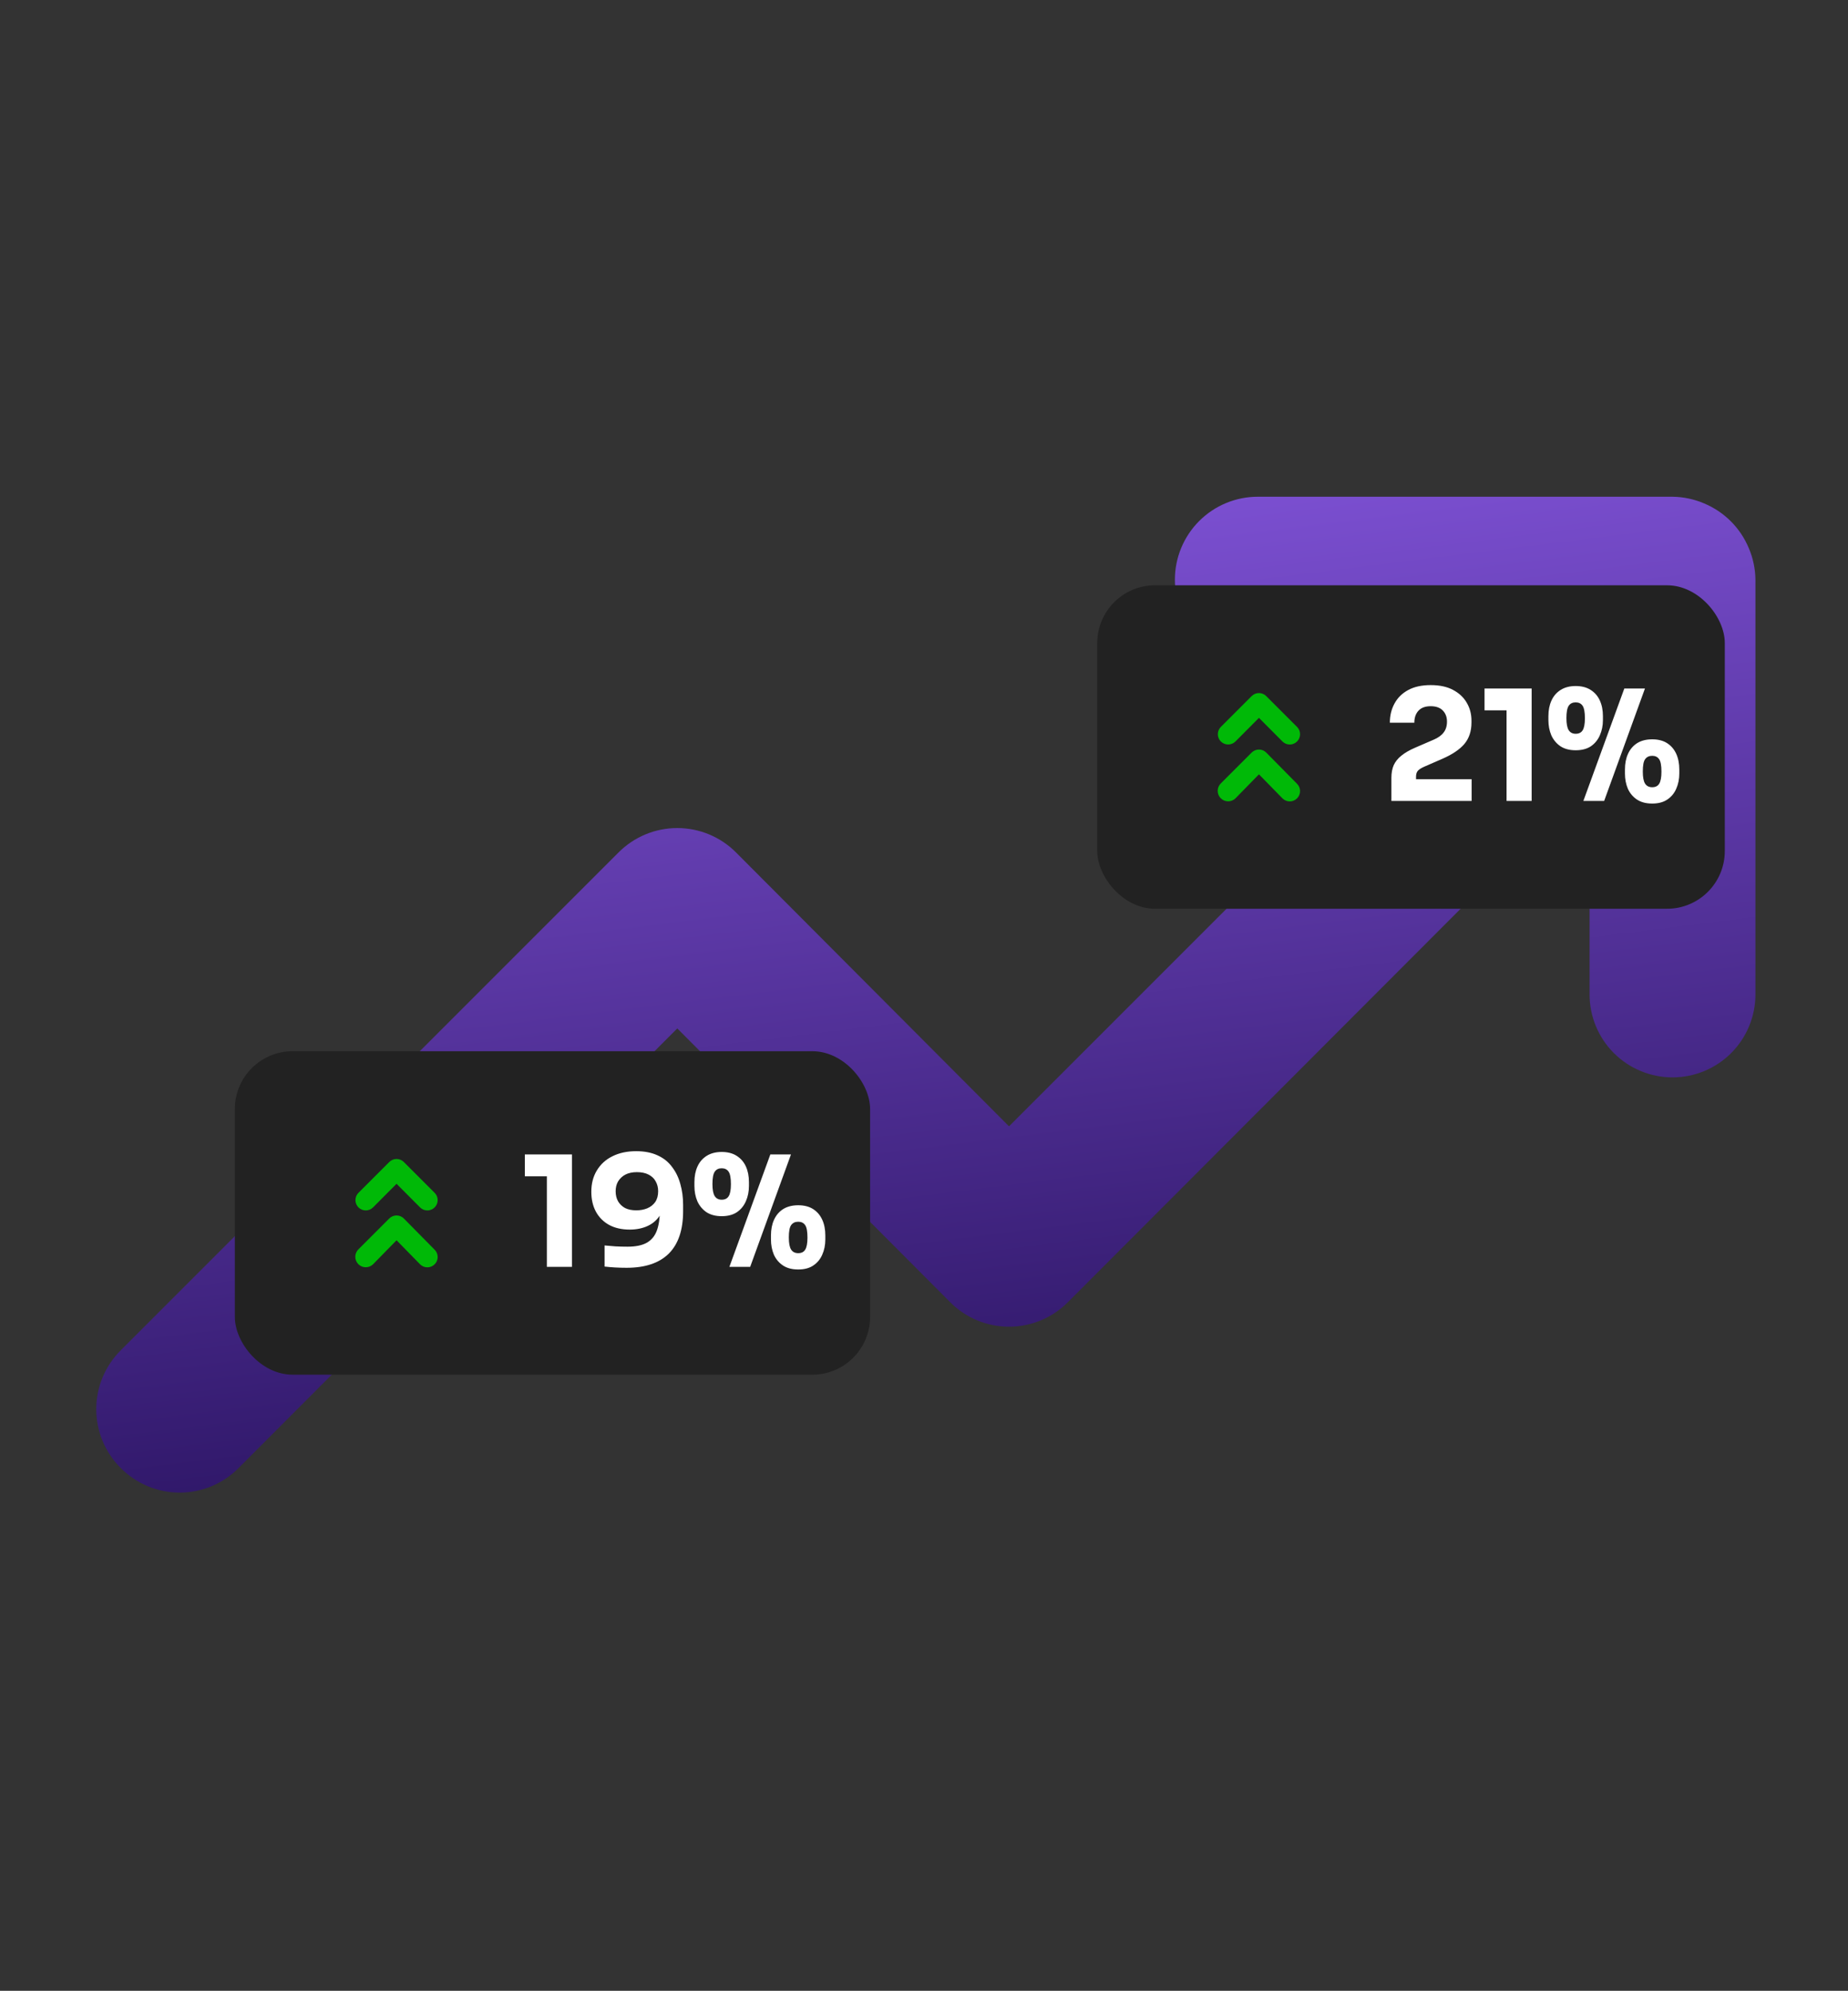 <svg width="480" height="517" viewBox="0 0 480 517" fill="none" xmlns="http://www.w3.org/2000/svg">
<rect x="0" y="0" width="480" height="517" fill="#333333" stroke="none"/>
<path d="M454.235 142.356C452.049 137.092 447.866 132.909 442.602 130.723C440.013 129.62 437.232 129.034 434.417 129H326.708C320.995 129 315.516 131.27 311.476 135.309C307.436 139.349 305.167 144.828 305.167 150.542C305.167 156.255 307.436 161.734 311.476 165.774C315.516 169.814 320.995 172.083 326.708 172.083H382.501L262.083 292.501L191.211 221.414C189.209 219.395 186.826 217.792 184.201 216.698C181.576 215.605 178.76 215.042 175.917 215.042C173.073 215.042 170.257 215.605 167.632 216.698C165.007 217.792 162.625 219.395 160.622 221.414L31.372 350.664C29.353 352.666 27.75 355.049 26.657 357.674C25.563 360.299 25 363.115 25 365.958C25 368.802 25.563 371.618 26.657 374.243C27.75 376.868 29.353 379.25 31.372 381.253C33.375 383.272 35.757 384.875 38.382 385.968C41.007 387.062 43.823 387.625 46.667 387.625C49.51 387.625 52.326 387.062 54.951 385.968C57.576 384.875 59.959 383.272 61.961 381.253L175.917 267.082L246.789 338.17C248.791 340.189 251.174 341.791 253.799 342.885C256.424 343.979 259.239 344.542 262.083 344.542C264.927 344.542 267.743 343.979 270.368 342.885C272.993 341.791 275.375 340.189 277.378 338.17L412.875 202.457V258.25C412.875 263.963 415.144 269.442 419.184 273.482C423.224 277.522 428.703 279.792 434.417 279.792C440.13 279.792 445.609 277.522 449.649 273.482C453.689 269.442 455.958 263.963 455.958 258.25V150.542C455.924 147.727 455.339 144.946 454.235 142.356Z" fill="url(#paint0_linear_12969_18423)"/>
<rect x="61" y="273" width="165" height="84" rx="15" fill="#222222"/>
<path d="M104.893 316.44C104.645 316.19 104.35 315.992 104.025 315.856C103.7 315.721 103.352 315.651 103 315.651C102.648 315.651 102.299 315.721 101.974 315.856C101.649 315.992 101.354 316.19 101.106 316.44L93.106 324.44C92.59 324.942 92.294 325.629 92.284 326.349C92.274 327.069 92.551 327.764 93.053 328.28C93.555 328.796 94.242 329.092 94.962 329.102C95.682 329.112 96.377 328.835 96.893 328.333L103 322.093L109.106 328.333C109.354 328.583 109.649 328.781 109.974 328.917C110.299 329.052 110.648 329.122 111 329.122C111.352 329.122 111.7 329.052 112.025 328.917C112.35 328.781 112.645 328.583 112.893 328.333C113.143 328.085 113.341 327.79 113.477 327.465C113.612 327.14 113.682 326.792 113.682 326.44C113.682 326.088 113.612 325.739 113.477 325.414C113.341 325.089 113.143 324.794 112.893 324.547L104.893 316.44ZM96.893 313.56L103 307.427L109.106 313.56C109.354 313.81 109.649 314.008 109.974 314.144C110.299 314.279 110.648 314.349 111 314.349C111.352 314.349 111.7 314.279 112.025 314.144C112.35 314.008 112.645 313.81 112.893 313.56C113.143 313.312 113.341 313.017 113.477 312.692C113.612 312.367 113.682 312.019 113.682 311.667C113.682 311.314 113.612 310.966 113.477 310.641C113.341 310.316 113.143 310.021 112.893 309.773L104.893 301.773C104.645 301.523 104.35 301.325 104.025 301.189C103.7 301.054 103.352 300.984 103 300.984C102.648 300.984 102.299 301.054 101.974 301.189C101.649 301.325 101.354 301.523 101.106 301.773L93.106 309.773C92.604 310.275 92.322 310.956 92.322 311.667C92.322 312.377 92.604 313.058 93.106 313.56C93.609 314.062 94.29 314.344 95 314.344C95.71 314.344 96.391 314.062 96.893 313.56Z" fill="#00B907"/>
<path d="M142.04 329V304.12L143.8 305.48H136.32V299.8H148.56V329H142.04ZM165.229 298.96C167.389 298.96 169.243 299.32 170.789 300.04C172.336 300.733 173.589 301.733 174.549 303.04C175.536 304.32 176.256 305.8 176.709 307.48C177.189 309.16 177.429 310.96 177.429 312.88V314.56C177.429 319.413 176.189 323.08 173.709 325.56C171.229 328.013 167.576 329.24 162.749 329.24C161.763 329.24 160.789 329.213 159.829 329.16C158.869 329.107 157.936 329.027 157.029 328.92V323.44C157.909 323.52 158.856 323.6 159.869 323.68C160.883 323.733 161.923 323.76 162.989 323.76C165.123 323.76 166.803 323.413 168.029 322.72C169.256 322 170.123 320.933 170.629 319.52C171.136 318.107 171.389 316.36 171.389 314.28V311.24L172.829 310.28C172.803 312.28 172.389 313.96 171.589 315.32C170.816 316.653 169.736 317.653 168.349 318.32C166.963 318.987 165.363 319.32 163.549 319.32C161.496 319.32 159.723 318.92 158.229 318.12C156.736 317.293 155.589 316.147 154.789 314.68C153.989 313.213 153.589 311.48 153.589 309.48C153.589 307.373 154.069 305.533 155.029 303.96C155.989 302.36 157.336 301.133 159.069 300.28C160.829 299.4 162.883 298.96 165.229 298.96ZM165.429 304.4C164.256 304.4 163.256 304.613 162.429 305.04C161.629 305.467 161.003 306.053 160.549 306.8C160.123 307.52 159.909 308.373 159.909 309.36C159.909 310.373 160.123 311.253 160.549 312C160.976 312.72 161.576 313.293 162.349 313.72C163.149 314.12 164.123 314.32 165.269 314.32C166.309 314.32 167.256 314.147 168.109 313.8C168.989 313.427 169.683 312.88 170.189 312.16C170.696 311.413 170.949 310.48 170.949 309.36C170.949 308.4 170.736 307.547 170.309 306.8C169.909 306.053 169.296 305.467 168.469 305.04C167.643 304.613 166.629 304.4 165.429 304.4ZM189.45 329L200.09 299.8H205.45L194.85 329H189.45ZM187.45 315.84C185.877 315.84 184.557 315.493 183.49 314.8C182.45 314.08 181.664 313.133 181.13 311.96C180.624 310.76 180.37 309.44 180.37 308V306.96C180.37 305.44 180.637 304.093 181.17 302.92C181.704 301.747 182.504 300.827 183.57 300.16C184.637 299.493 185.93 299.16 187.45 299.16C188.997 299.16 190.29 299.493 191.33 300.16C192.397 300.827 193.197 301.747 193.73 302.92C194.264 304.093 194.53 305.44 194.53 306.96V308C194.53 309.44 194.264 310.76 193.73 311.96C193.224 313.133 192.45 314.08 191.41 314.8C190.37 315.493 189.05 315.84 187.45 315.84ZM187.45 311.56C188.277 311.56 188.877 311.267 189.25 310.68C189.65 310.067 189.85 309.013 189.85 307.52C189.85 305.947 189.65 304.867 189.25 304.28C188.85 303.693 188.25 303.4 187.45 303.4C186.65 303.4 186.05 303.693 185.65 304.28C185.25 304.867 185.05 305.933 185.05 307.48C185.05 308.973 185.25 310.027 185.65 310.64C186.05 311.253 186.65 311.56 187.45 311.56ZM207.33 329.68C205.73 329.68 204.41 329.333 203.37 328.64C202.33 327.947 201.544 327.013 201.01 325.84C200.504 324.64 200.25 323.32 200.25 321.88V320.84C200.25 319.293 200.517 317.933 201.05 316.76C201.584 315.587 202.37 314.667 203.41 314C204.477 313.333 205.784 313 207.33 313C208.877 313 210.17 313.333 211.21 314C212.25 314.667 213.037 315.587 213.57 316.76C214.104 317.933 214.37 319.293 214.37 320.84V321.88C214.37 323.32 214.104 324.64 213.57 325.84C213.064 327.013 212.29 327.947 211.25 328.64C210.237 329.333 208.93 329.68 207.33 329.68ZM207.33 325.44C208.157 325.44 208.757 325.147 209.13 324.56C209.53 323.947 209.73 322.893 209.73 321.4C209.73 319.8 209.53 318.72 209.13 318.16C208.73 317.573 208.13 317.28 207.33 317.28C206.53 317.28 205.917 317.573 205.49 318.16C205.09 318.72 204.89 319.787 204.89 321.36C204.89 322.853 205.09 323.907 205.49 324.52C205.89 325.133 206.504 325.44 207.33 325.44Z" fill="white"/>
<rect x="285" y="152" width="163" height="84" rx="15" fill="#222222"/>
<path d="M328.893 195.44C328.645 195.19 328.35 194.992 328.025 194.856C327.7 194.721 327.352 194.651 327 194.651C326.648 194.651 326.299 194.721 325.974 194.856C325.649 194.992 325.354 195.19 325.106 195.44L317.106 203.44C316.59 203.942 316.294 204.629 316.284 205.349C316.274 206.069 316.551 206.764 317.053 207.28C317.555 207.796 318.242 208.092 318.962 208.102C319.682 208.112 320.377 207.835 320.893 207.333L327 201.093L333.106 207.333C333.354 207.583 333.649 207.781 333.974 207.917C334.299 208.052 334.648 208.122 335 208.122C335.352 208.122 335.7 208.052 336.025 207.917C336.35 207.781 336.645 207.583 336.893 207.333C337.143 207.085 337.341 206.79 337.477 206.465C337.612 206.14 337.682 205.792 337.682 205.44C337.682 205.088 337.612 204.739 337.477 204.414C337.341 204.089 337.143 203.794 336.893 203.547L328.893 195.44ZM320.893 192.56L327 186.427L333.106 192.56C333.354 192.81 333.649 193.008 333.974 193.144C334.299 193.279 334.648 193.349 335 193.349C335.352 193.349 335.7 193.279 336.025 193.144C336.35 193.008 336.645 192.81 336.893 192.56C337.143 192.312 337.341 192.017 337.477 191.692C337.612 191.367 337.682 191.019 337.682 190.667C337.682 190.314 337.612 189.966 337.477 189.641C337.341 189.316 337.143 189.021 336.893 188.773L328.893 180.773C328.645 180.523 328.35 180.325 328.025 180.189C327.7 180.054 327.352 179.984 327 179.984C326.648 179.984 326.299 180.054 325.974 180.189C325.649 180.325 325.354 180.523 325.106 180.773L317.106 188.773C316.604 189.275 316.322 189.956 316.322 190.667C316.322 191.377 316.604 192.058 317.106 192.56C317.609 193.062 318.29 193.344 319 193.344C319.71 193.344 320.391 193.062 320.893 192.56Z" fill="#00B907"/>
<path d="M361.4 208V202C361.4 200.747 361.6 199.653 362 198.72C362.427 197.787 363.093 196.96 364 196.24C364.907 195.493 366.107 194.8 367.6 194.16L372.32 192.12C373.52 191.613 374.4 190.987 374.96 190.24C375.547 189.493 375.84 188.547 375.84 187.4C375.84 186.227 375.48 185.267 374.76 184.52C374.04 183.773 372.987 183.4 371.6 183.4C370.213 183.4 369.16 183.787 368.44 184.56C367.72 185.333 367.36 186.373 367.36 187.68H361C361 185.84 361.4 184.187 362.2 182.72C363 181.227 364.187 180.053 365.76 179.2C367.333 178.347 369.28 177.92 371.6 177.92C373.92 177.92 375.853 178.333 377.4 179.16C378.973 179.987 380.16 181.093 380.96 182.48C381.787 183.867 382.2 185.427 382.2 187.16V187.64C382.2 189.88 381.587 191.733 380.36 193.2C379.133 194.64 377.24 195.92 374.68 197.04L370 199.08C369.2 199.427 368.627 199.787 368.28 200.16C367.96 200.533 367.8 201.04 367.8 201.68V203.68L366.24 202.36H382.24V208H361.4ZM391.313 208V183.12L393.073 184.48H385.593V178.8H397.833V208H391.313ZM411.263 208L421.903 178.8H427.263L416.663 208H411.263ZM409.263 194.84C407.689 194.84 406.369 194.493 405.303 193.8C404.263 193.08 403.476 192.133 402.943 190.96C402.436 189.76 402.183 188.44 402.183 187V185.96C402.183 184.44 402.449 183.093 402.983 181.92C403.516 180.747 404.316 179.827 405.383 179.16C406.449 178.493 407.743 178.16 409.263 178.16C410.809 178.16 412.103 178.493 413.143 179.16C414.209 179.827 415.009 180.747 415.543 181.92C416.076 183.093 416.343 184.44 416.343 185.96V187C416.343 188.44 416.076 189.76 415.543 190.96C415.036 192.133 414.263 193.08 413.223 193.8C412.183 194.493 410.863 194.84 409.263 194.84ZM409.263 190.56C410.089 190.56 410.689 190.267 411.063 189.68C411.463 189.067 411.663 188.013 411.663 186.52C411.663 184.947 411.463 183.867 411.063 183.28C410.663 182.693 410.063 182.4 409.263 182.4C408.463 182.4 407.863 182.693 407.463 183.28C407.063 183.867 406.863 184.933 406.863 186.48C406.863 187.973 407.063 189.027 407.463 189.64C407.863 190.253 408.463 190.56 409.263 190.56ZM429.143 208.68C427.543 208.68 426.223 208.333 425.183 207.64C424.143 206.947 423.356 206.013 422.823 204.84C422.316 203.64 422.063 202.32 422.063 200.88V199.84C422.063 198.293 422.329 196.933 422.863 195.76C423.396 194.587 424.183 193.667 425.223 193C426.289 192.333 427.596 192 429.143 192C430.689 192 431.983 192.333 433.023 193C434.063 193.667 434.849 194.587 435.383 195.76C435.916 196.933 436.183 198.293 436.183 199.84V200.88C436.183 202.32 435.916 203.64 435.383 204.84C434.876 206.013 434.103 206.947 433.063 207.64C432.049 208.333 430.743 208.68 429.143 208.68ZM429.143 204.44C429.969 204.44 430.569 204.147 430.943 203.56C431.343 202.947 431.543 201.893 431.543 200.4C431.543 198.8 431.343 197.72 430.943 197.16C430.543 196.573 429.943 196.28 429.143 196.28C428.343 196.28 427.729 196.573 427.303 197.16C426.903 197.72 426.703 198.787 426.703 200.36C426.703 201.853 426.903 202.907 427.303 203.52C427.703 204.133 428.316 204.44 429.143 204.44Z" fill="white"/>
<defs>
<linearGradient id="paint0_linear_12969_18423" x1="109.856" y1="108.854" x2="151.765" y2="447.812" gradientUnits="userSpaceOnUse">
<stop stop-color="#8A5AE5"/>
<stop offset="1" stop-color="#19074A"/>
</linearGradient>
</defs>
</svg>
